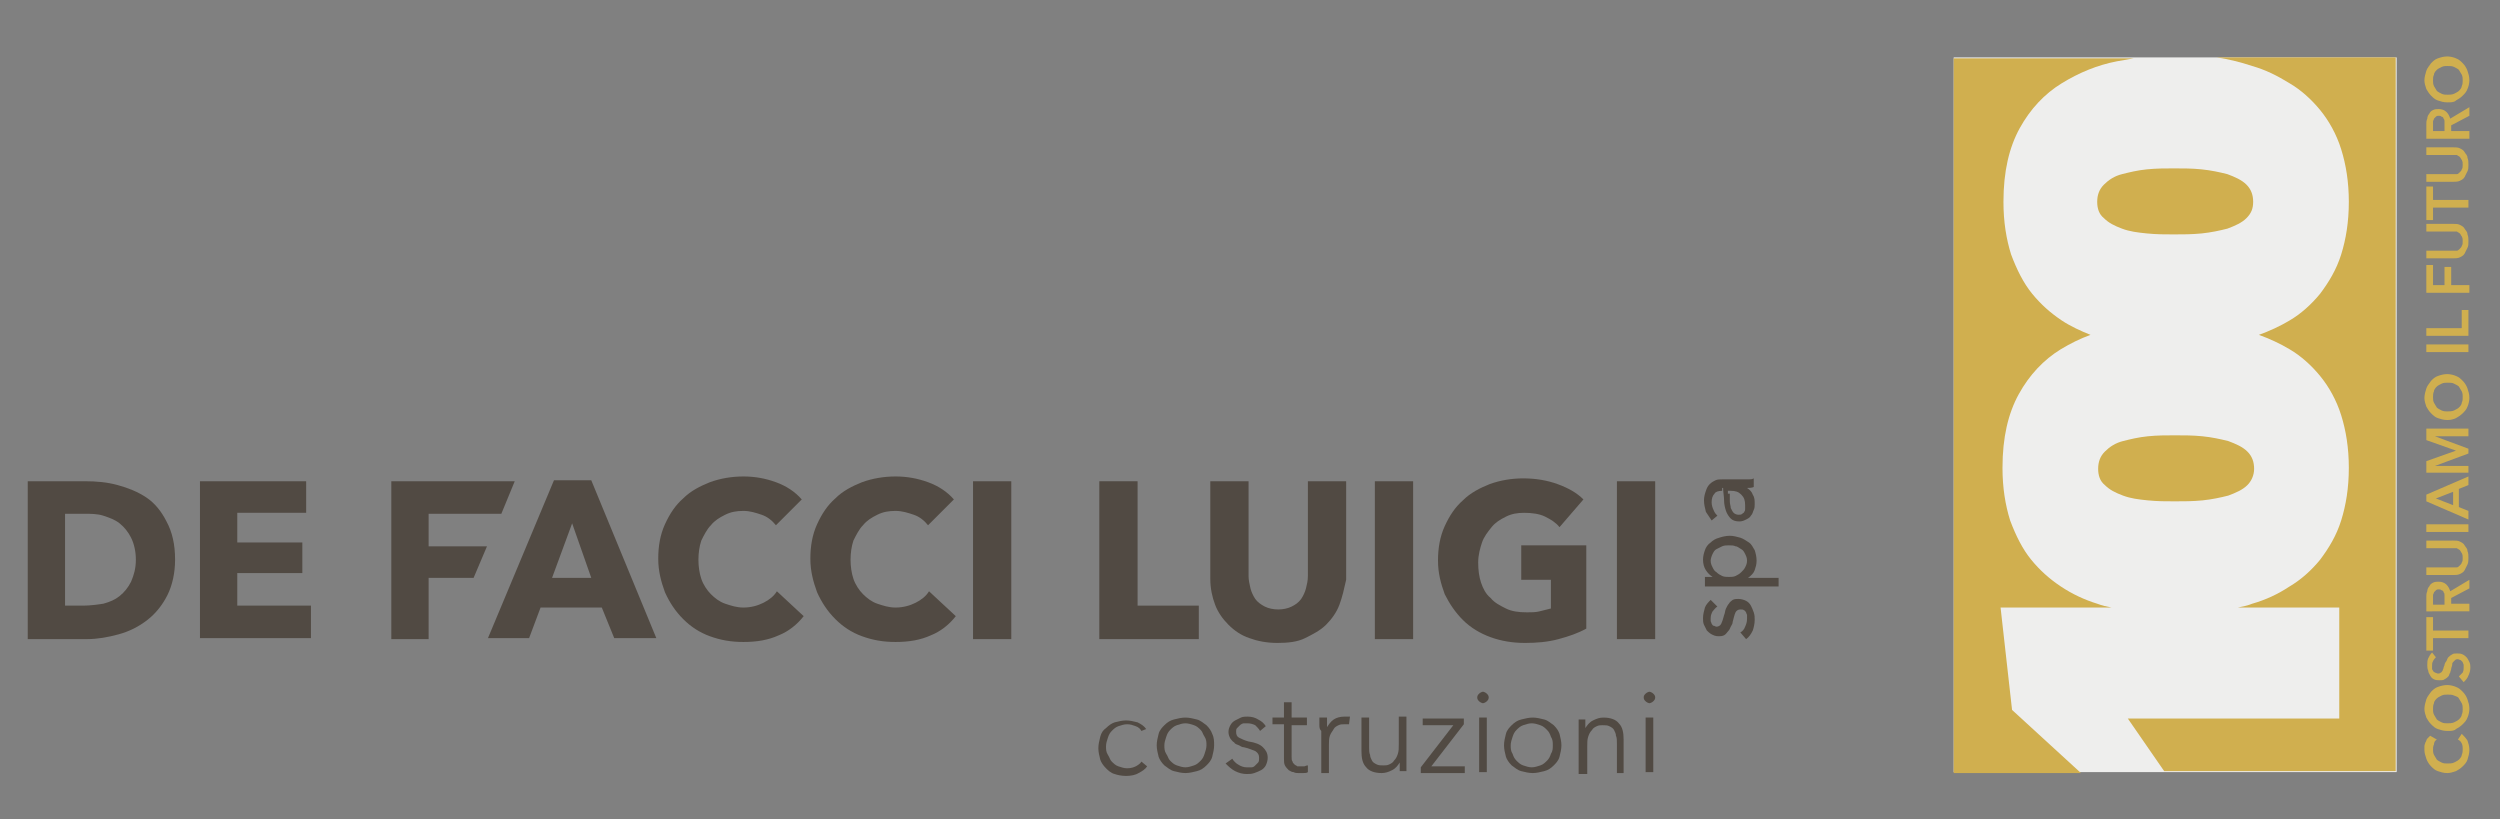 <?xml version="1.0" encoding="UTF-8"?>
<!-- Generator: Adobe Illustrator 27.8.0, SVG Export Plug-In . SVG Version: 6.00 Build 0)  -->
<svg xmlns="http://www.w3.org/2000/svg" xmlns:xlink="http://www.w3.org/1999/xlink" version="1.1" id="Livello_1" x="0px" y="0px" viewBox="0 0 261.3 85.6" style="enable-background:new 0 0 261.3 85.6;" xml:space="preserve">
<rect x="0" y="0" width="261.3" height="85.6" fill="#808080" stroke="none"/>
<style type="text/css">
	.st0{fill:#EEEEED;}
	.st1{fill:#514A43;}
	.st2{fill:#D0AF4F;}
</style>
<rect x="204.2" y="6" class="st0" width="46.3" height="74.7"></rect>
<path class="st1" d="M18.3,58.5c0,1.4-0.3,2.7-0.8,3.7c-0.5,1-1.2,1.9-2.1,2.6c-0.9,0.7-1.9,1.2-3,1.5s-2.2,0.5-3.3,0.5H2.9V50.3h6  c1.2,0,2.3,0.1,3.4,0.4c1.1,0.3,2.1,0.7,3,1.3c0.9,0.6,1.6,1.5,2.1,2.5C18,55.6,18.3,56.9,18.3,58.5z M14.2,58.5  c0-0.9-0.2-1.7-0.5-2.3c-0.3-0.6-0.7-1.1-1.2-1.5c-0.5-0.4-1.1-0.6-1.7-0.8s-1.3-0.2-2-0.2h-2v9.6h1.9c0.7,0,1.4-0.1,2.1-0.2  c0.7-0.2,1.2-0.4,1.7-0.8c0.5-0.4,0.9-0.9,1.2-1.5C14,60.1,14.2,59.4,14.2,58.5z"></path>
<path class="st1" d="M20.9,66.7V50.3H32v3.3h-7.2v3.1h6.8v3.2h-6.8v3.4h7.7v3.4H20.9z"></path>
<path class="st1" d="M64.2,66.7l-1.3-3.2h-6.4l-1.2,3.2H51l6.9-16.5h3.9l6.8,16.5H64.2z M59.8,54.7l-2.1,5.7h4.1L59.8,54.7z"></path>
<path class="st1" d="M81.4,66.4c-1.1,0.5-2.3,0.7-3.7,0.7c-1.3,0-2.4-0.2-3.5-0.6c-1.1-0.4-2-1-2.8-1.8c-0.8-0.8-1.4-1.7-1.9-2.8  c-0.4-1.1-0.7-2.2-0.7-3.5c0-1.3,0.2-2.5,0.7-3.6c0.5-1.1,1.1-2,1.9-2.7c0.8-0.8,1.8-1.3,2.8-1.7c1.1-0.4,2.3-0.6,3.5-0.6  c1.2,0,2.3,0.2,3.4,0.6c1.1,0.4,2,1,2.7,1.8l-2.7,2.7c-0.4-0.5-0.9-0.9-1.5-1.1c-0.6-0.2-1.2-0.4-1.9-0.4c-0.7,0-1.3,0.1-1.9,0.4  c-0.6,0.3-1.1,0.6-1.5,1.1c-0.4,0.4-0.7,1-1,1.6c-0.2,0.6-0.3,1.3-0.3,2c0,0.7,0.1,1.4,0.3,2c0.2,0.6,0.6,1.2,1,1.6  c0.4,0.4,0.9,0.8,1.5,1c0.6,0.2,1.2,0.4,1.9,0.4c0.8,0,1.5-0.2,2.1-0.5c0.6-0.3,1.1-0.7,1.4-1.2l2.8,2.6  C83.3,65.3,82.4,66,81.4,66.4z"></path>
<path class="st1" d="M97.3,66.4c-1.1,0.5-2.3,0.7-3.7,0.7c-1.3,0-2.4-0.2-3.5-0.6c-1.1-0.4-2-1-2.8-1.8c-0.8-0.8-1.4-1.7-1.9-2.8  c-0.4-1.1-0.7-2.2-0.7-3.5c0-1.3,0.2-2.5,0.7-3.6c0.5-1.1,1.1-2,1.9-2.7c0.8-0.8,1.8-1.3,2.8-1.7c1.1-0.4,2.3-0.6,3.5-0.6  c1.2,0,2.3,0.2,3.4,0.6c1.1,0.4,2,1,2.7,1.8l-2.7,2.7c-0.4-0.5-0.9-0.9-1.5-1.1c-0.6-0.2-1.2-0.4-1.9-0.4c-0.7,0-1.3,0.1-1.9,0.4  c-0.6,0.3-1.1,0.6-1.5,1.1c-0.4,0.4-0.7,1-1,1.6c-0.2,0.6-0.3,1.3-0.3,2c0,0.7,0.1,1.4,0.3,2c0.2,0.6,0.6,1.2,1,1.6  c0.4,0.4,0.9,0.8,1.5,1c0.6,0.2,1.2,0.4,1.9,0.4c0.8,0,1.5-0.2,2.1-0.5c0.6-0.3,1.1-0.7,1.4-1.2l2.8,2.6  C99.2,65.3,98.3,66,97.3,66.4z"></path>
<path class="st1" d="M101.7,66.7V50.3h4v16.5H101.7z"></path>
<path class="st1" d="M114.9,66.7V50.3h4v13h6.4v3.5H114.9z"></path>
<path class="st1" d="M140,63.2c-0.3,0.8-0.8,1.5-1.4,2.1c-0.6,0.6-1.4,1-2.2,1.4s-1.8,0.5-2.9,0.5c-1.1,0-2.1-0.2-2.9-0.5  c-0.9-0.3-1.6-0.8-2.2-1.4c-0.6-0.6-1.1-1.3-1.4-2.1c-0.3-0.8-0.5-1.7-0.5-2.7V50.3h4v9.9c0,0.4,0.1,0.9,0.2,1.3  c0.1,0.4,0.3,0.8,0.5,1.1c0.2,0.3,0.6,0.6,1,0.8c0.4,0.2,0.9,0.3,1.4,0.3s1-0.1,1.4-0.3c0.4-0.2,0.7-0.4,1-0.8  c0.2-0.3,0.4-0.7,0.5-1.1c0.1-0.4,0.2-0.8,0.2-1.3v-9.9h4v10.3C140.5,61.5,140.3,62.4,140,63.2z"></path>
<path class="st1" d="M143.7,66.7V50.3h4v16.5H143.7z"></path>
<path class="st1" d="M162.9,66.8c-1.1,0.3-2.3,0.4-3.5,0.4c-1.3,0-2.5-0.2-3.6-0.6c-1.1-0.4-2.1-1-2.9-1.8c-0.8-0.8-1.4-1.7-1.9-2.7  c-0.4-1.1-0.7-2.2-0.7-3.5c0-1.3,0.2-2.5,0.7-3.6c0.5-1.1,1.1-2,1.9-2.7c0.8-0.8,1.8-1.3,2.8-1.7c1.1-0.4,2.3-0.6,3.5-0.6  c1.3,0,2.5,0.2,3.6,0.6c1.1,0.4,2,0.9,2.7,1.6l-2.5,2.9c-0.4-0.5-0.9-0.8-1.5-1.1c-0.6-0.3-1.4-0.4-2.2-0.4c-0.7,0-1.3,0.1-1.9,0.4  c-0.6,0.3-1.1,0.6-1.5,1.1c-0.4,0.5-0.8,1-1,1.6c-0.2,0.6-0.4,1.3-0.4,2.1c0,0.8,0.1,1.5,0.3,2.1c0.2,0.6,0.5,1.2,1,1.6  c0.4,0.5,1,0.8,1.6,1.1c0.6,0.3,1.3,0.4,2.2,0.4c0.5,0,0.9,0,1.3-0.1c0.4-0.1,0.8-0.2,1.2-0.3v-3h-3.1V57h6.8v8.7  C164.9,66.2,164,66.5,162.9,66.8z"></path>
<path class="st1" d="M169,66.7V50.3h4v16.5H169z"></path>
<g>
	<path class="st2" d="M235.6,49c0-0.7-0.2-1.3-0.7-1.8c-0.5-0.5-1.2-0.8-2-1.1c-0.8-0.2-1.7-0.4-2.7-0.5c-1-0.1-1.9-0.1-2.9-0.1   c-0.9,0-1.8,0-2.8,0.1c-1,0.1-1.8,0.3-2.6,0.5c-0.8,0.2-1.4,0.6-1.9,1.1c-0.5,0.5-0.7,1.1-0.7,1.8c0,0.7,0.2,1.3,0.7,1.7   c0.5,0.5,1.1,0.8,1.9,1.1c0.8,0.3,1.6,0.4,2.6,0.5c1,0.1,1.9,0.1,2.8,0.1c0.9,0,1.9,0,2.9-0.1c1-0.1,1.9-0.3,2.7-0.5   c0.8-0.3,1.5-0.6,2-1.1C235.3,50.3,235.6,49.7,235.6,49z"></path>
	<path class="st2" d="M232.8,18.2c-0.8-0.2-1.7-0.4-2.7-0.5c-1-0.1-1.9-0.1-2.9-0.1c-0.9,0-1.8,0-2.8,0.1c-1,0.1-1.8,0.3-2.6,0.5   c-0.8,0.2-1.4,0.6-1.9,1.1c-0.5,0.5-0.7,1.1-0.7,1.8c0,0.7,0.2,1.3,0.7,1.7c0.5,0.5,1.1,0.8,1.9,1.1c0.8,0.3,1.6,0.4,2.6,0.5   c1,0.1,1.9,0.1,2.8,0.1c0.9,0,1.9,0,2.9-0.1c1-0.1,1.9-0.3,2.7-0.5c0.8-0.3,1.5-0.6,2-1.1c0.5-0.5,0.7-1,0.7-1.7   c0-0.7-0.2-1.3-0.7-1.8C234.3,18.8,233.6,18.5,232.8,18.2z"></path>
	<path class="st2" d="M231.7,6c1.3,0.2,2.5,0.5,3.7,0.9c1.4,0.4,2.6,1,3.9,1.8c1.2,0.7,2.3,1.7,3.2,2.8c0.9,1.1,1.7,2.5,2.2,4.1   c0.5,1.6,0.8,3.4,0.8,5.5c0,2.1-0.3,3.9-0.8,5.5c-0.5,1.6-1.3,2.9-2.2,4.1c-0.9,1.1-2,2.1-3.2,2.8c-1,0.6-2.1,1.1-3.2,1.5   c1.1,0.4,2.2,0.9,3.2,1.5c1.2,0.7,2.3,1.7,3.2,2.8c0.9,1.1,1.7,2.5,2.2,4.1c0.5,1.6,0.8,3.4,0.8,5.5c0,2.1-0.3,3.9-0.8,5.5   c-0.5,1.6-1.3,2.9-2.2,4.1c-0.9,1.1-2,2.1-3.2,2.8c-1.2,0.8-2.5,1.4-3.9,1.8c-0.5,0.2-1,0.3-1.5,0.4h10.6v11.6h-22.1l3.8,5.5h24.2   V6H231.7z"></path>
	<path class="st2" d="M210.3,74.2l-1.2-10.7h11.6c-0.5-0.1-1-0.2-1.5-0.4c-1.3-0.4-2.6-1-3.8-1.8c-1.2-0.8-2.2-1.7-3.1-2.8   c-0.9-1.1-1.6-2.5-2.2-4.1c-0.5-1.6-0.8-3.4-0.8-5.5c0-3.2,0.6-5.7,1.7-7.7c1.1-2,2.6-3.6,4.4-4.7c1-0.6,2-1.1,3.1-1.5   c-1-0.4-2.1-0.9-3-1.5c-1.2-0.8-2.2-1.7-3.1-2.8c-0.9-1.1-1.6-2.5-2.2-4.1c-0.5-1.6-0.8-3.4-0.8-5.5c0-3.2,0.6-5.7,1.7-7.7   s2.6-3.6,4.4-4.7s3.7-1.9,5.8-2.3c0.6-0.1,1.2-0.2,1.7-0.3h-18.8v74.7h13.3L210.3,74.2z"></path>
</g>
<g>
	<path class="st2" d="M254.7,77.3c-0.2,0.1-0.3,0.3-0.3,0.5c-0.1,0.2-0.1,0.4-0.1,0.5c0,0.2,0,0.4,0.1,0.6c0.1,0.2,0.2,0.3,0.3,0.5   c0.1,0.1,0.3,0.2,0.5,0.3c0.2,0.1,0.4,0.1,0.6,0.1c0.2,0,0.5,0,0.7-0.1c0.2-0.1,0.4-0.2,0.5-0.3c0.1-0.1,0.3-0.3,0.3-0.5   c0.1-0.2,0.1-0.4,0.1-0.6c0-0.2,0-0.4-0.1-0.6c-0.1-0.2-0.2-0.3-0.4-0.4l0.4-0.6c0.2,0.2,0.4,0.4,0.6,0.7c0.1,0.3,0.2,0.6,0.2,1   c0,0.3-0.1,0.7-0.2,1c-0.1,0.3-0.3,0.5-0.5,0.7c-0.2,0.2-0.5,0.4-0.7,0.5c-0.3,0.1-0.6,0.2-0.9,0.2c-0.4,0-0.7-0.1-1-0.2   c-0.3-0.1-0.5-0.3-0.7-0.5c-0.2-0.2-0.4-0.5-0.5-0.8c-0.1-0.3-0.2-0.6-0.2-0.9c0-0.1,0-0.3,0-0.4c0-0.2,0.1-0.3,0.1-0.4   c0.1-0.1,0.1-0.3,0.2-0.4c0.1-0.1,0.2-0.2,0.3-0.3L254.7,77.3z"></path>
	<path class="st2" d="M255.8,76.4c-0.4,0-0.7-0.1-1-0.2c-0.3-0.1-0.5-0.3-0.7-0.5c-0.2-0.2-0.4-0.5-0.5-0.7   c-0.1-0.3-0.2-0.6-0.2-0.9c0-0.3,0.1-0.7,0.2-1c0.1-0.3,0.3-0.5,0.5-0.8c0.2-0.2,0.4-0.4,0.7-0.5c0.3-0.1,0.6-0.2,1-0.2   c0.3,0,0.7,0.1,0.9,0.2c0.3,0.1,0.5,0.3,0.7,0.5c0.2,0.2,0.4,0.5,0.5,0.8c0.1,0.3,0.2,0.6,0.2,1c0,0.3-0.1,0.7-0.2,0.9   c-0.1,0.3-0.3,0.5-0.5,0.7c-0.2,0.2-0.5,0.4-0.7,0.5C256.5,76.4,256.2,76.4,255.8,76.4z M255.8,75.6c0.2,0,0.5,0,0.7-0.1   c0.2-0.1,0.4-0.2,0.5-0.3s0.3-0.3,0.3-0.5c0.1-0.2,0.1-0.4,0.1-0.6c0-0.2,0-0.4-0.1-0.6c-0.1-0.2-0.2-0.3-0.3-0.5s-0.3-0.2-0.5-0.3   c-0.2-0.1-0.4-0.1-0.7-0.1c-0.2,0-0.4,0-0.6,0.1c-0.2,0.1-0.4,0.2-0.5,0.3c-0.1,0.1-0.3,0.3-0.3,0.5c-0.1,0.2-0.1,0.4-0.1,0.6   c0,0.2,0,0.4,0.1,0.6c0.1,0.2,0.2,0.3,0.3,0.5c0.1,0.1,0.3,0.2,0.5,0.3C255.4,75.6,255.6,75.6,255.8,75.6z"></path>
	<path class="st2" d="M254.6,68.7c-0.1,0.1-0.2,0.2-0.3,0.4s-0.1,0.3-0.1,0.5c0,0.1,0,0.2,0,0.3c0,0.1,0.1,0.2,0.1,0.2   c0,0.1,0.1,0.1,0.2,0.2c0.1,0,0.2,0.1,0.3,0.1c0.1,0,0.2,0,0.3-0.1c0.1,0,0.1-0.1,0.2-0.2c0-0.1,0.1-0.2,0.1-0.3   c0-0.1,0.1-0.2,0.1-0.3c0-0.1,0.1-0.3,0.2-0.4c0.1-0.2,0.1-0.3,0.2-0.4c0.1-0.1,0.2-0.2,0.4-0.3c0.1-0.1,0.3-0.1,0.5-0.1   c0.2,0,0.4,0,0.6,0.1c0.2,0.1,0.3,0.2,0.4,0.3c0.1,0.1,0.2,0.3,0.3,0.5c0.1,0.2,0.1,0.4,0.1,0.6c0,0.3-0.1,0.6-0.2,0.8   c-0.1,0.3-0.3,0.5-0.5,0.7l-0.5-0.6c0.1-0.1,0.3-0.3,0.4-0.4c0.1-0.2,0.1-0.4,0.1-0.5c0-0.1,0-0.2,0-0.3c0-0.1-0.1-0.2-0.1-0.3   c-0.1-0.1-0.1-0.1-0.2-0.2c-0.1,0-0.2-0.1-0.3-0.1c-0.1,0-0.2,0-0.3,0.1c-0.1,0.1-0.1,0.1-0.2,0.2c-0.1,0.1-0.1,0.2-0.1,0.3   c0,0.1-0.1,0.3-0.1,0.4c0,0.1-0.1,0.3-0.1,0.4c-0.1,0.1-0.1,0.3-0.2,0.4c-0.1,0.1-0.2,0.2-0.4,0.3c-0.1,0.1-0.3,0.1-0.5,0.1   c-0.2,0-0.4,0-0.6-0.1c-0.2-0.1-0.3-0.2-0.4-0.4c-0.1-0.2-0.2-0.3-0.2-0.5c-0.1-0.2-0.1-0.4-0.1-0.6c0-0.2,0-0.5,0.1-0.7   c0.1-0.2,0.2-0.4,0.4-0.6L254.6,68.7z"></path>
	<path class="st2" d="M254.3,66.6v1.4h-0.7v-3.5h0.7v1.4h3.7v0.8H254.3z"></path>
	<path class="st2" d="M253.6,63.9v-1.5c0-0.2,0-0.4,0.1-0.6c0-0.2,0.1-0.4,0.2-0.5c0.1-0.2,0.2-0.3,0.4-0.4c0.2-0.1,0.4-0.1,0.6-0.1   c0.3,0,0.6,0.1,0.8,0.3c0.2,0.2,0.3,0.4,0.4,0.7l2-1.2v0.9l-1.9,1v0.6h1.9v0.8H253.6z M255.5,62.5c0-0.1,0-0.2,0-0.3   c0-0.1,0-0.2-0.1-0.3c0-0.1-0.1-0.2-0.2-0.2c-0.1-0.1-0.2-0.1-0.3-0.1c-0.1,0-0.2,0-0.3,0.1c-0.1,0.1-0.1,0.1-0.2,0.2   c0,0.1-0.1,0.2-0.1,0.3c0,0.1,0,0.2,0,0.3v0.7h1.2V62.5z"></path>
	<path class="st2" d="M256.4,56.5c0.3,0,0.5,0,0.7,0.1c0.2,0.1,0.4,0.2,0.5,0.4c0.1,0.2,0.3,0.3,0.3,0.6c0.1,0.2,0.1,0.5,0.1,0.7   s0,0.5-0.1,0.7c-0.1,0.2-0.2,0.4-0.3,0.6c-0.1,0.2-0.3,0.3-0.5,0.4c-0.2,0.1-0.5,0.1-0.7,0.1h-2.8v-0.8h2.8c0.1,0,0.3,0,0.4,0   c0.1,0,0.2-0.1,0.3-0.2c0.1-0.1,0.2-0.2,0.2-0.3c0.1-0.1,0.1-0.3,0.1-0.5c0-0.2,0-0.3-0.1-0.5c-0.1-0.1-0.1-0.2-0.2-0.3   c-0.1-0.1-0.2-0.1-0.3-0.2c-0.1,0-0.3,0-0.4,0h-2.8v-0.8H256.4z"></path>
	<path class="st2" d="M253.6,55.6v-0.8h4.4v0.8H253.6z"></path>
	<path class="st2" d="M253.6,52.4v-0.7l4.4-1.9v0.9l-1,0.4v1.9l1,0.4v0.9L253.6,52.4z M256.4,51.4l-1.8,0.7l1.8,0.7V51.4z"></path>
	<path class="st2" d="M253.6,49.4v-1.2l3.1-1.1v0l-3.1-1.1v-1.2h4.4v0.8h-3.5v0l3.5,1.3v0.5l-3.5,1.3v0h3.5v0.7H253.6z"></path>
	<path class="st2" d="M255.8,43.9c-0.4,0-0.7-0.1-1-0.2c-0.3-0.1-0.5-0.3-0.7-0.5c-0.2-0.2-0.4-0.5-0.5-0.7   c-0.1-0.3-0.2-0.6-0.2-0.9c0-0.3,0.1-0.7,0.2-1c0.1-0.3,0.3-0.5,0.5-0.8c0.2-0.2,0.4-0.4,0.7-0.5c0.3-0.1,0.6-0.2,1-0.2   c0.3,0,0.7,0.1,0.9,0.2c0.3,0.1,0.5,0.3,0.7,0.5c0.2,0.2,0.4,0.5,0.5,0.8c0.1,0.3,0.2,0.6,0.2,1c0,0.3-0.1,0.7-0.2,0.9   c-0.1,0.3-0.3,0.5-0.5,0.7c-0.2,0.2-0.5,0.4-0.7,0.5C256.5,43.8,256.2,43.9,255.8,43.9z M255.8,43c0.2,0,0.5,0,0.7-0.1   c0.2-0.1,0.4-0.2,0.5-0.3c0.1-0.1,0.3-0.3,0.3-0.5c0.1-0.2,0.1-0.4,0.1-0.6c0-0.2,0-0.4-0.1-0.6c-0.1-0.2-0.2-0.3-0.3-0.5   c-0.1-0.1-0.3-0.2-0.5-0.3c-0.2-0.1-0.4-0.1-0.7-0.1c-0.2,0-0.4,0-0.6,0.1c-0.2,0.1-0.4,0.2-0.5,0.3c-0.1,0.1-0.3,0.3-0.3,0.5   c-0.1,0.2-0.1,0.4-0.1,0.6c0,0.2,0,0.4,0.1,0.6c0.1,0.2,0.2,0.3,0.3,0.5c0.1,0.1,0.3,0.2,0.5,0.3C255.4,43,255.6,43,255.8,43z"></path>
	<path class="st2" d="M253.6,36.8V36h4.4v0.8H253.6z"></path>
	<path class="st2" d="M253.6,35.1v-0.8h3.7v-1.9h0.7v2.7H253.6z"></path>
	<path class="st2" d="M253.6,30.5v-2.8h0.7v2.1h1.2v-1.9h0.7v1.9h1.9v0.8H253.6z"></path>
	<path class="st2" d="M256.4,23.4c0.3,0,0.5,0,0.7,0.1c0.2,0.1,0.4,0.2,0.5,0.4c0.1,0.2,0.3,0.3,0.3,0.6c0.1,0.2,0.1,0.5,0.1,0.7   c0,0.3,0,0.5-0.1,0.7c-0.1,0.2-0.2,0.4-0.3,0.6c-0.1,0.2-0.3,0.3-0.5,0.4c-0.2,0.1-0.5,0.1-0.7,0.1h-2.8v-0.8h2.8   c0.1,0,0.3,0,0.4,0c0.1,0,0.2-0.1,0.3-0.2c0.1-0.1,0.2-0.2,0.2-0.3c0.1-0.1,0.1-0.3,0.1-0.5c0-0.2,0-0.3-0.1-0.5   c-0.1-0.1-0.1-0.2-0.2-0.3c-0.1-0.1-0.2-0.1-0.3-0.2c-0.1,0-0.3,0-0.4,0h-2.8v-0.8H256.4z"></path>
	<path class="st2" d="M254.3,21.6v1.4h-0.7v-3.5h0.7v1.4h3.7v0.8H254.3z"></path>
	<path class="st2" d="M256.4,15.4c0.3,0,0.5,0,0.7,0.1c0.2,0.1,0.4,0.2,0.5,0.4c0.1,0.2,0.3,0.3,0.3,0.6c0.1,0.2,0.1,0.5,0.1,0.7   c0,0.3,0,0.5-0.1,0.7c-0.1,0.2-0.2,0.4-0.3,0.6c-0.1,0.2-0.3,0.3-0.5,0.4c-0.2,0.1-0.5,0.1-0.7,0.1h-2.8v-0.8h2.8   c0.1,0,0.3,0,0.4,0c0.1,0,0.2-0.1,0.3-0.2c0.1-0.1,0.2-0.2,0.2-0.3c0.1-0.1,0.1-0.3,0.1-0.5c0-0.2,0-0.3-0.1-0.5   c-0.1-0.1-0.1-0.2-0.2-0.3c-0.1-0.1-0.2-0.1-0.3-0.2c-0.1,0-0.3,0-0.4,0h-2.8v-0.8H256.4z"></path>
	<path class="st2" d="M253.6,14.5v-1.5c0-0.2,0-0.4,0.1-0.6c0-0.2,0.1-0.4,0.2-0.5c0.1-0.2,0.2-0.3,0.4-0.4c0.2-0.1,0.4-0.1,0.6-0.1   c0.3,0,0.6,0.1,0.8,0.3c0.2,0.2,0.3,0.4,0.4,0.7l2-1.2v0.9l-1.9,1v0.6h1.9v0.8H253.6z M255.5,13c0-0.1,0-0.2,0-0.3   c0-0.1,0-0.2-0.1-0.3c0-0.1-0.1-0.2-0.2-0.2c-0.1-0.1-0.2-0.1-0.3-0.1c-0.1,0-0.2,0-0.3,0.1c-0.1,0.1-0.1,0.1-0.2,0.2   c0,0.1-0.1,0.2-0.1,0.3c0,0.1,0,0.2,0,0.3v0.7h1.2V13z"></path>
	<path class="st2" d="M255.8,10.7c-0.4,0-0.7-0.1-1-0.2c-0.3-0.1-0.5-0.3-0.7-0.5c-0.2-0.2-0.4-0.5-0.5-0.7   c-0.1-0.3-0.2-0.6-0.2-0.9c0-0.3,0.1-0.7,0.2-1c0.1-0.3,0.3-0.5,0.5-0.8c0.2-0.2,0.4-0.4,0.7-0.5c0.3-0.1,0.6-0.2,1-0.2   c0.3,0,0.7,0.1,0.9,0.2c0.3,0.1,0.5,0.3,0.7,0.5c0.2,0.2,0.4,0.5,0.5,0.8c0.1,0.3,0.2,0.6,0.2,1c0,0.3-0.1,0.7-0.2,0.9   c-0.1,0.3-0.3,0.5-0.5,0.7c-0.2,0.2-0.5,0.4-0.7,0.5C256.5,10.7,256.2,10.7,255.8,10.7z M255.8,9.9c0.2,0,0.5,0,0.7-0.1   c0.2-0.1,0.4-0.2,0.5-0.3c0.1-0.1,0.3-0.3,0.3-0.5c0.1-0.2,0.1-0.4,0.1-0.6c0-0.2,0-0.4-0.1-0.6c-0.1-0.2-0.2-0.3-0.3-0.5   c-0.1-0.1-0.3-0.2-0.5-0.3c-0.2-0.1-0.4-0.1-0.7-0.1c-0.2,0-0.4,0-0.6,0.1c-0.2,0.1-0.4,0.2-0.5,0.3c-0.1,0.1-0.3,0.3-0.3,0.5   c-0.1,0.2-0.1,0.4-0.1,0.6c0,0.2,0,0.4,0.1,0.6c0.1,0.2,0.2,0.3,0.3,0.5c0.1,0.1,0.3,0.2,0.5,0.3C255.4,9.9,255.6,9.9,255.8,9.9z"></path>
</g>
<g>
	<path class="st1" d="M179.5,63.4c-0.2,0.1-0.3,0.3-0.5,0.5c-0.1,0.2-0.2,0.4-0.2,0.7c0,0.1,0,0.2,0,0.3s0.1,0.2,0.1,0.3   c0.1,0.1,0.1,0.2,0.2,0.2s0.2,0.1,0.3,0.1c0.2,0,0.4-0.1,0.5-0.3c0.1-0.2,0.2-0.5,0.3-0.9c0.1-0.2,0.1-0.5,0.2-0.7   c0.1-0.2,0.2-0.4,0.3-0.5c0.1-0.2,0.3-0.3,0.4-0.4c0.2-0.1,0.4-0.1,0.6-0.1c0.3,0,0.6,0.1,0.8,0.2c0.2,0.1,0.4,0.3,0.5,0.5   c0.1,0.2,0.2,0.4,0.3,0.7s0.1,0.5,0.1,0.8c0,0.4-0.1,0.8-0.2,1.1c-0.2,0.4-0.4,0.7-0.7,0.9l-0.6-0.7c0.2-0.1,0.4-0.3,0.5-0.6   c0.1-0.2,0.2-0.5,0.2-0.8c0-0.1,0-0.3,0-0.4c0-0.1-0.1-0.2-0.1-0.3c-0.1-0.1-0.1-0.2-0.2-0.2c-0.1-0.1-0.2-0.1-0.4-0.1   c-0.2,0-0.4,0.1-0.5,0.3c-0.1,0.2-0.2,0.6-0.3,1c0,0.2-0.1,0.3-0.2,0.5c-0.1,0.2-0.1,0.3-0.3,0.5c-0.1,0.1-0.2,0.3-0.4,0.4   c-0.2,0.1-0.4,0.1-0.6,0.1c-0.3,0-0.5-0.1-0.7-0.2c-0.2-0.1-0.4-0.3-0.5-0.4c-0.1-0.2-0.2-0.4-0.3-0.6c-0.1-0.2-0.1-0.5-0.1-0.7   c0-0.4,0.1-0.7,0.2-1.1c0.1-0.3,0.4-0.6,0.6-0.8L179.5,63.4z"></path>
	<path class="st1" d="M185.9,60.3v1h-7.7v-1h0.8v0c-0.3-0.2-0.5-0.4-0.7-0.7c-0.2-0.3-0.3-0.7-0.3-1.1c0-0.4,0.1-0.7,0.2-1   c0.1-0.3,0.3-0.6,0.6-0.8c0.2-0.2,0.5-0.4,0.9-0.5c0.3-0.1,0.7-0.2,1.1-0.2c0.4,0,0.7,0.1,1.1,0.2c0.3,0.1,0.6,0.3,0.9,0.5   s0.4,0.5,0.6,0.8c0.1,0.3,0.2,0.7,0.2,1.1c0,0.4-0.1,0.7-0.2,1s-0.4,0.6-0.7,0.8v0H185.9z M180.7,57c-0.2,0-0.5,0-0.7,0.1   c-0.2,0.1-0.4,0.2-0.6,0.3c-0.2,0.1-0.3,0.3-0.4,0.5c-0.1,0.2-0.2,0.5-0.2,0.7c0,0.3,0.1,0.5,0.2,0.7c0.1,0.2,0.2,0.4,0.4,0.5   c0.2,0.2,0.4,0.3,0.6,0.4c0.2,0.1,0.5,0.1,0.7,0.1c0.2,0,0.5,0,0.7-0.1c0.2-0.1,0.4-0.2,0.6-0.4c0.2-0.2,0.3-0.3,0.4-0.5   c0.1-0.2,0.2-0.4,0.2-0.7c0-0.3-0.1-0.5-0.2-0.7c-0.1-0.2-0.2-0.4-0.4-0.5c-0.2-0.1-0.4-0.3-0.6-0.3C181.2,57,181,57,180.7,57z"></path>
	<path class="st1" d="M180,51.3c-0.4,0-0.7,0.1-0.8,0.3c-0.2,0.2-0.3,0.5-0.3,0.9c0,0.3,0.1,0.6,0.2,0.8c0.1,0.3,0.3,0.5,0.4,0.6   l-0.6,0.5c-0.2-0.3-0.4-0.6-0.6-0.9c-0.1-0.4-0.2-0.8-0.2-1.2c0-0.4,0.1-0.7,0.2-1c0.1-0.3,0.2-0.5,0.4-0.7   c0.2-0.2,0.4-0.3,0.6-0.4c0.2-0.1,0.5-0.1,0.8-0.1h2.2c0.2,0,0.4,0,0.5,0c0.2,0,0.3,0,0.5-0.1v0.9c-0.2,0.1-0.5,0.1-0.7,0.1v0   c0.3,0.2,0.5,0.4,0.6,0.7c0.2,0.3,0.2,0.6,0.2,1c0,0.2,0,0.4-0.1,0.6c-0.1,0.2-0.1,0.4-0.3,0.6c-0.1,0.2-0.3,0.3-0.5,0.4   c-0.2,0.1-0.4,0.2-0.7,0.2c-0.4,0-0.7-0.1-0.9-0.3c-0.2-0.2-0.4-0.5-0.5-0.8c-0.1-0.3-0.2-0.7-0.2-1.1c0-0.4-0.1-0.9-0.1-1.3H180z    M180.8,51.6c0,0.3,0,0.5,0,0.8c0,0.3,0.1,0.5,0.1,0.7c0.1,0.2,0.2,0.4,0.3,0.5c0.1,0.1,0.3,0.2,0.5,0.2c0.2,0,0.3,0,0.4-0.1   c0.1-0.1,0.2-0.1,0.2-0.2c0.1-0.1,0.1-0.2,0.1-0.3s0-0.2,0-0.4c0-0.5-0.1-0.8-0.4-1.1c-0.3-0.3-0.6-0.4-1.1-0.4h-0.3V51.6z"></path>
</g>
<g>
	<path class="st1" d="M119.3,76.4c-0.1-0.2-0.3-0.4-0.6-0.5c-0.3-0.1-0.5-0.2-0.9-0.2c-0.3,0-0.6,0.1-0.9,0.2   c-0.3,0.1-0.5,0.3-0.7,0.5c-0.2,0.2-0.3,0.4-0.4,0.7s-0.2,0.6-0.2,0.9c0,0.3,0,0.6,0.2,0.9s0.2,0.5,0.4,0.7   c0.2,0.2,0.4,0.4,0.7,0.5c0.3,0.1,0.6,0.2,0.9,0.2c0.4,0,0.7-0.1,0.9-0.2c0.2-0.1,0.5-0.3,0.6-0.5l0.6,0.5   c-0.2,0.3-0.5,0.5-0.9,0.7c-0.3,0.2-0.8,0.3-1.3,0.3c-0.5,0-0.9-0.1-1.2-0.2c-0.4-0.1-0.7-0.4-0.9-0.6c-0.3-0.3-0.5-0.6-0.6-0.9   c-0.1-0.4-0.2-0.8-0.2-1.2s0.1-0.8,0.2-1.2c0.1-0.4,0.3-0.7,0.6-0.9c0.3-0.3,0.6-0.5,0.9-0.6c0.4-0.1,0.8-0.2,1.2-0.2   c0.4,0,0.8,0.1,1.2,0.2c0.4,0.2,0.7,0.4,0.9,0.7L119.3,76.4z"></path>
	<path class="st1" d="M126.9,77.9c0,0.4-0.1,0.8-0.2,1.2c-0.1,0.4-0.4,0.7-0.6,0.9c-0.3,0.3-0.6,0.5-1,0.6c-0.4,0.1-0.8,0.2-1.2,0.2   c-0.4,0-0.8-0.1-1.2-0.2c-0.4-0.1-0.7-0.4-1-0.6c-0.3-0.3-0.5-0.6-0.6-0.9c-0.1-0.4-0.2-0.8-0.2-1.2s0.1-0.8,0.2-1.2   c0.1-0.4,0.4-0.7,0.6-0.9c0.3-0.3,0.6-0.5,1-0.6c0.4-0.1,0.8-0.2,1.2-0.2c0.4,0,0.8,0.1,1.2,0.2c0.4,0.1,0.7,0.4,1,0.6   c0.3,0.3,0.5,0.6,0.6,0.9C126.9,77.1,126.9,77.5,126.9,77.9z M126.1,77.9c0-0.3,0-0.6-0.2-0.9s-0.2-0.5-0.4-0.7   c-0.2-0.2-0.4-0.4-0.7-0.5c-0.3-0.1-0.6-0.2-0.9-0.2s-0.6,0.1-0.9,0.2c-0.3,0.1-0.5,0.3-0.7,0.5c-0.2,0.2-0.3,0.4-0.4,0.7   s-0.2,0.6-0.2,0.9s0,0.6,0.2,0.9s0.2,0.5,0.4,0.7c0.2,0.2,0.4,0.4,0.7,0.5c0.3,0.1,0.6,0.2,0.9,0.2s0.6-0.1,0.9-0.2   c0.3-0.1,0.5-0.3,0.7-0.5c0.2-0.2,0.3-0.4,0.4-0.7S126.1,78.2,126.1,77.9z"></path>
	<path class="st1" d="M131.7,76.4c-0.1-0.2-0.3-0.4-0.5-0.6c-0.2-0.1-0.5-0.2-0.8-0.2c-0.1,0-0.3,0-0.4,0c-0.1,0-0.3,0.1-0.4,0.2   c-0.1,0.1-0.2,0.2-0.3,0.3c-0.1,0.1-0.1,0.2-0.1,0.4c0,0.3,0.1,0.5,0.3,0.6c0.2,0.1,0.6,0.3,1,0.4c0.7,0.1,1.2,0.3,1.5,0.6   c0.3,0.3,0.5,0.6,0.5,1.1c0,0.3-0.1,0.6-0.2,0.8c-0.1,0.2-0.3,0.4-0.5,0.5c-0.2,0.1-0.4,0.2-0.7,0.3c-0.3,0.1-0.5,0.1-0.8,0.1   c-0.4,0-0.8-0.1-1.2-0.3s-0.7-0.5-1-0.8l0.7-0.5c0.1,0.2,0.4,0.5,0.6,0.6c0.3,0.2,0.6,0.3,0.9,0.3c0.2,0,0.3,0,0.5,0   c0.2,0,0.3-0.1,0.4-0.2c0.1-0.1,0.2-0.2,0.3-0.3c0.1-0.1,0.1-0.3,0.1-0.5c0-0.3-0.1-0.5-0.4-0.7c-0.3-0.1-0.7-0.3-1.2-0.4   c-0.2,0-0.3-0.1-0.5-0.2c-0.2-0.1-0.4-0.1-0.5-0.3c-0.2-0.1-0.3-0.3-0.4-0.4c-0.1-0.2-0.2-0.4-0.2-0.7c0-0.3,0.1-0.5,0.2-0.7   c0.1-0.2,0.3-0.4,0.5-0.5c0.2-0.1,0.4-0.2,0.6-0.3c0.2-0.1,0.5-0.1,0.7-0.1c0.4,0,0.8,0.1,1.1,0.3c0.4,0.2,0.6,0.4,0.8,0.7   L131.7,76.4z"></path>
	<path class="st1" d="M136.6,75.8H135v3.3c0,0.2,0,0.4,0.1,0.5c0,0.1,0.1,0.2,0.2,0.3c0.1,0.1,0.2,0.1,0.3,0.2c0.1,0,0.2,0,0.3,0   c0.1,0,0.2,0,0.4,0c0.1,0,0.2-0.1,0.4-0.1l0,0.7c-0.1,0.1-0.3,0.1-0.5,0.1c-0.2,0-0.3,0-0.5,0c-0.2,0-0.3,0-0.5-0.1   c-0.2,0-0.3-0.1-0.5-0.2c-0.1-0.1-0.3-0.3-0.4-0.5c-0.1-0.2-0.1-0.4-0.1-0.8v-3.5H133v-0.7h1.2v-1.6h0.8v1.6h1.6V75.8z"></path>
	<path class="st1" d="M137.9,75.7c0-0.2,0-0.5,0-0.7h0.8c0,0.2,0,0.3,0,0.5c0,0.2,0,0.3,0,0.5h0c0.2-0.3,0.4-0.6,0.7-0.8   c0.3-0.2,0.7-0.3,1.1-0.3c0.1,0,0.2,0,0.3,0c0.1,0,0.2,0,0.3,0l-0.1,0.8c0,0-0.1,0-0.2,0c-0.1,0-0.2,0-0.3,0c-0.2,0-0.4,0-0.6,0.1   c-0.2,0.1-0.4,0.2-0.5,0.4c-0.1,0.2-0.3,0.4-0.4,0.7c-0.1,0.3-0.1,0.6-0.1,1v2.9h-0.8v-4.4C137.9,76.2,137.9,76,137.9,75.7z"></path>
	<path class="st1" d="M146.3,80.7c0-0.2,0-0.3,0-0.5s0-0.3,0-0.5h0c-0.2,0.3-0.4,0.6-0.8,0.8c-0.4,0.2-0.7,0.3-1.1,0.3   c-0.7,0-1.3-0.2-1.6-0.6c-0.4-0.4-0.5-1-0.5-1.7v-3.5h0.8v3.1c0,0.3,0,0.6,0.1,0.8c0,0.2,0.1,0.4,0.2,0.6c0.1,0.2,0.3,0.3,0.5,0.4   c0.2,0.1,0.4,0.1,0.7,0.1c0.2,0,0.4,0,0.6-0.1c0.2-0.1,0.4-0.2,0.5-0.4c0.2-0.2,0.3-0.4,0.4-0.7s0.1-0.6,0.1-1v-2.9h0.8v4.4   c0,0.2,0,0.3,0,0.6c0,0.2,0,0.5,0,0.7H146.3z"></path>
	<path class="st1" d="M153,75.7l-3.4,4.4h3.5v0.7h-4.6v-0.6l3.4-4.4h-3.2v-0.7h4.3V75.7z"></path>
	<path class="st1" d="M155.6,72.9c0,0.2-0.1,0.3-0.2,0.4c-0.1,0.1-0.3,0.2-0.4,0.2c-0.1,0-0.3-0.1-0.4-0.2c-0.1-0.1-0.2-0.2-0.2-0.4   s0.1-0.3,0.2-0.4c0.1-0.1,0.3-0.2,0.4-0.2c0.1,0,0.3,0.1,0.4,0.2C155.5,72.6,155.6,72.7,155.6,72.9z M155.4,80.7h-0.8v-5.7h0.8   V80.7z"></path>
	<path class="st1" d="M163.2,77.9c0,0.4-0.1,0.8-0.2,1.2c-0.1,0.4-0.4,0.7-0.6,0.9c-0.3,0.3-0.6,0.5-1,0.6c-0.4,0.1-0.8,0.2-1.2,0.2   c-0.4,0-0.8-0.1-1.2-0.2c-0.4-0.1-0.7-0.4-1-0.6c-0.3-0.3-0.5-0.6-0.6-0.9c-0.1-0.4-0.2-0.8-0.2-1.2s0.1-0.8,0.2-1.2   c0.1-0.4,0.4-0.7,0.6-0.9c0.3-0.3,0.6-0.5,1-0.6c0.4-0.1,0.8-0.2,1.2-0.2c0.4,0,0.8,0.1,1.2,0.2c0.4,0.1,0.7,0.4,1,0.6   c0.3,0.3,0.5,0.6,0.6,0.9C163.1,77.1,163.2,77.5,163.2,77.9z M162.3,77.9c0-0.3,0-0.6-0.2-0.9c-0.1-0.3-0.2-0.5-0.4-0.7   c-0.2-0.2-0.4-0.4-0.7-0.5c-0.3-0.1-0.6-0.2-0.9-0.2c-0.3,0-0.6,0.1-0.9,0.2c-0.3,0.1-0.5,0.3-0.7,0.5c-0.2,0.2-0.3,0.4-0.4,0.7   c-0.1,0.3-0.2,0.6-0.2,0.9s0,0.6,0.2,0.9c0.1,0.3,0.2,0.5,0.4,0.7c0.2,0.2,0.4,0.4,0.7,0.5c0.3,0.1,0.6,0.2,0.9,0.2   c0.3,0,0.6-0.1,0.9-0.2c0.3-0.1,0.5-0.3,0.7-0.5c0.2-0.2,0.3-0.4,0.4-0.7C162.3,78.5,162.3,78.2,162.3,77.9z"></path>
	<path class="st1" d="M165.7,75.1c0,0.2,0,0.3,0,0.5s0,0.3,0,0.5h0c0.2-0.3,0.4-0.6,0.8-0.8c0.4-0.2,0.7-0.3,1.1-0.3   c0.7,0,1.3,0.2,1.6,0.6c0.4,0.4,0.5,1,0.5,1.7v3.5H169v-3.1c0-0.3,0-0.6-0.1-0.8c0-0.2-0.1-0.4-0.2-0.6c-0.1-0.2-0.3-0.3-0.5-0.4   c-0.2-0.1-0.4-0.1-0.7-0.1c-0.2,0-0.4,0-0.6,0.1c-0.2,0.1-0.4,0.2-0.5,0.4c-0.2,0.2-0.3,0.4-0.4,0.7c-0.1,0.3-0.1,0.6-0.1,1v2.9   H165v-4.4c0-0.2,0-0.3,0-0.6c0-0.2,0-0.5,0-0.7H165.7z"></path>
	<path class="st1" d="M173,72.9c0,0.2-0.1,0.3-0.2,0.4c-0.1,0.1-0.3,0.2-0.4,0.2s-0.3-0.1-0.4-0.2c-0.1-0.1-0.2-0.2-0.2-0.4   s0.1-0.3,0.2-0.4c0.1-0.1,0.3-0.2,0.4-0.2s0.3,0.1,0.4,0.2C172.9,72.6,173,72.7,173,72.9z M172.8,80.7H172v-5.7h0.8V80.7z"></path>
</g>
<path class="st1" d="M44.8,53.7v3.4h6.1l-1.4,3.3h-4.7v6.4h-3.9V50.3h12.9l-1.4,3.4H44.8z"></path>
</svg>
